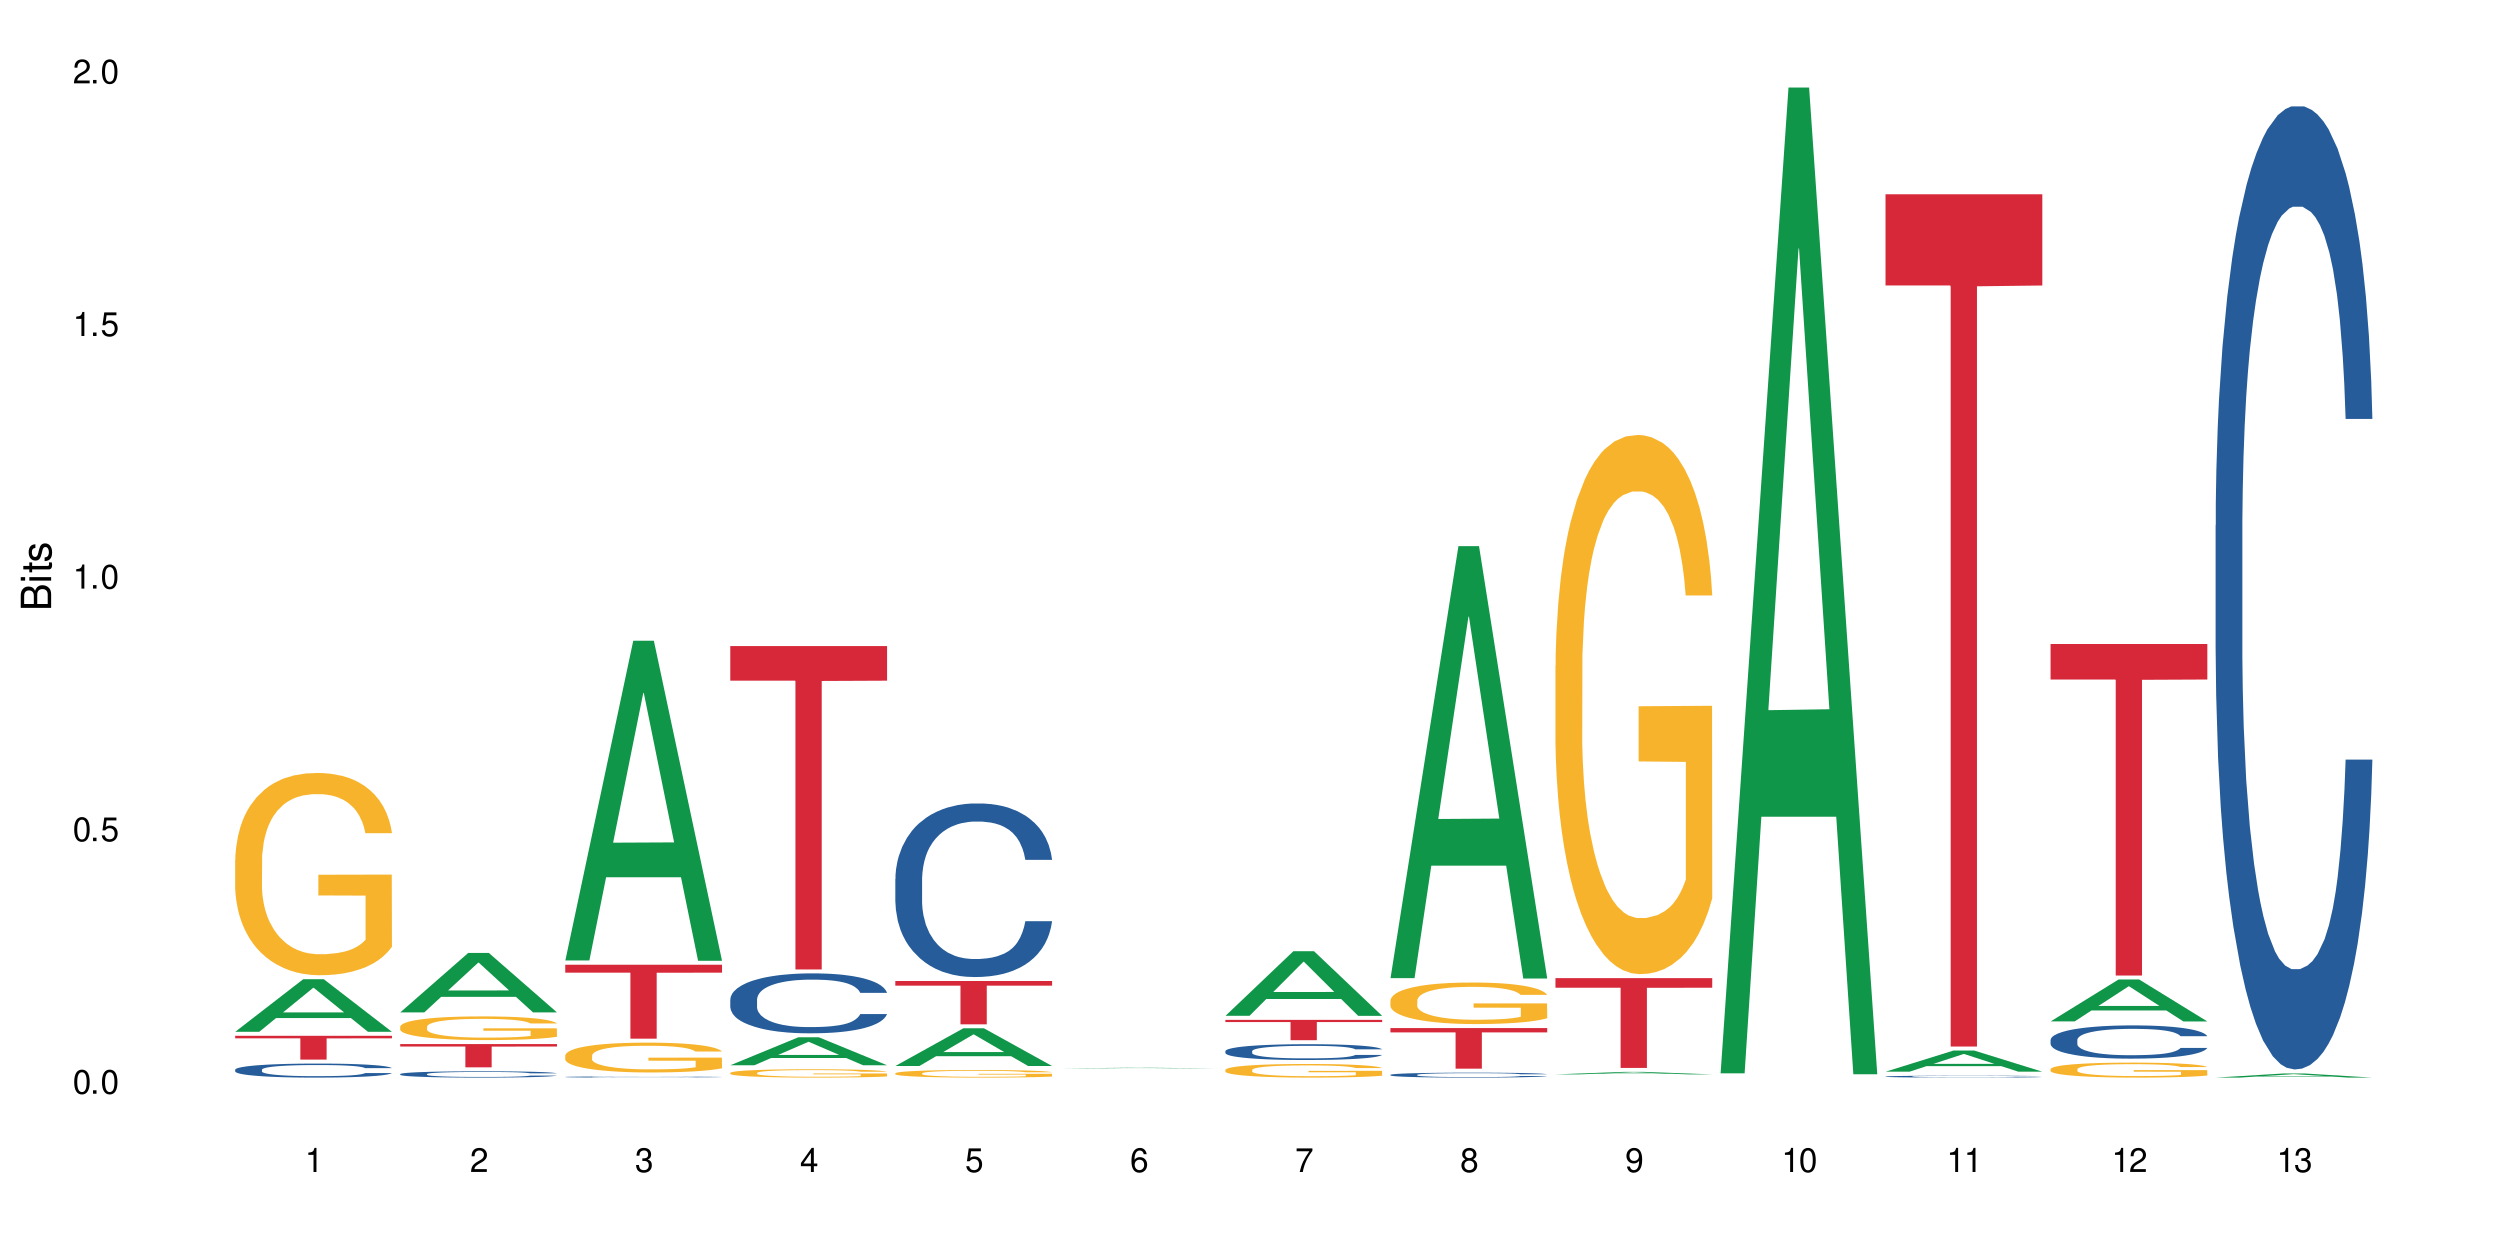 <?xml version="1.0" encoding="UTF-8"?>
<svg xmlns="http://www.w3.org/2000/svg" xmlns:xlink="http://www.w3.org/1999/xlink" width="720" height="360" viewBox="0 0 720 360">
<defs>
<g>
<g id="glyph-0-0">
</g>
<g id="glyph-0-1">
<path d="M 2.641 -6.938 C 2 -6.938 1.422 -6.656 1.078 -6.172 C 0.641 -5.562 0.406 -4.641 0.406 -3.359 C 0.406 -1.016 1.188 0.219 2.641 0.219 C 4.078 0.219 4.859 -1.016 4.859 -3.297 C 4.859 -4.641 4.656 -5.547 4.203 -6.172 C 3.844 -6.656 3.281 -6.938 2.641 -6.938 Z M 2.641 -6.188 C 3.547 -6.188 4 -5.25 4 -3.375 C 4 -1.406 3.562 -0.484 2.625 -0.484 C 1.734 -0.484 1.281 -1.438 1.281 -3.344 C 1.281 -5.25 1.734 -6.188 2.641 -6.188 Z M 2.641 -6.188 "/>
</g>
<g id="glyph-0-2">
<path d="M 1.828 -1 L 0.828 -1 L 0.828 0 L 1.828 0 Z M 1.828 -1 "/>
</g>
<g id="glyph-0-3">
<path d="M 4.562 -6.797 L 1.062 -6.797 L 0.547 -3.094 L 1.328 -3.094 C 1.719 -3.562 2.047 -3.734 2.578 -3.734 C 3.484 -3.734 4.062 -3.109 4.062 -2.094 C 4.062 -1.125 3.484 -0.531 2.578 -0.531 C 1.828 -0.531 1.375 -0.906 1.188 -1.672 L 0.328 -1.672 C 0.453 -1.109 0.547 -0.844 0.75 -0.594 C 1.125 -0.078 1.828 0.219 2.594 0.219 C 3.969 0.219 4.922 -0.781 4.922 -2.219 C 4.922 -3.562 4.031 -4.484 2.719 -4.484 C 2.25 -4.484 1.859 -4.359 1.469 -4.062 L 1.734 -5.969 L 4.562 -5.969 Z M 4.562 -6.797 "/>
</g>
<g id="glyph-0-4">
<path d="M 2.484 -4.938 L 2.484 0 L 3.328 0 L 3.328 -6.938 L 2.766 -6.938 C 2.469 -5.875 2.281 -5.734 0.984 -5.562 L 0.984 -4.938 Z M 2.484 -4.938 "/>
</g>
<g id="glyph-0-5">
<path d="M 4.859 -0.828 L 1.281 -0.828 C 1.359 -1.406 1.672 -1.781 2.5 -2.281 L 3.469 -2.828 C 4.406 -3.344 4.906 -4.062 4.906 -4.906 C 4.906 -5.484 4.672 -6.031 4.266 -6.406 C 3.859 -6.766 3.375 -6.938 2.719 -6.938 C 1.859 -6.938 1.219 -6.625 0.844 -6.031 C 0.609 -5.672 0.5 -5.234 0.484 -4.531 L 1.328 -4.531 C 1.359 -5.016 1.406 -5.281 1.531 -5.516 C 1.75 -5.938 2.188 -6.203 2.703 -6.203 C 3.469 -6.203 4.031 -5.641 4.031 -4.891 C 4.031 -4.344 3.719 -3.859 3.125 -3.516 L 2.234 -3 C 0.812 -2.172 0.406 -1.531 0.328 -0.016 L 4.859 -0.016 Z M 4.859 -0.828 "/>
</g>
<g id="glyph-0-6">
<path d="M 2.125 -3.188 L 2.578 -3.188 C 3.5 -3.188 3.984 -2.766 3.984 -1.922 C 3.984 -1.062 3.469 -0.531 2.594 -0.531 C 1.656 -0.531 1.203 -1 1.156 -2.016 L 0.312 -2.016 C 0.344 -1.453 0.438 -1.094 0.609 -0.781 C 0.953 -0.109 1.625 0.219 2.547 0.219 C 3.953 0.219 4.859 -0.625 4.859 -1.938 C 4.859 -2.828 4.516 -3.297 3.703 -3.594 C 4.344 -3.844 4.656 -4.328 4.656 -5.031 C 4.656 -6.219 3.875 -6.938 2.578 -6.938 C 1.203 -6.938 0.484 -6.172 0.453 -4.703 L 1.297 -4.703 C 1.312 -5.125 1.344 -5.359 1.453 -5.578 C 1.641 -5.969 2.062 -6.203 2.594 -6.203 C 3.344 -6.203 3.797 -5.75 3.797 -5 C 3.797 -4.516 3.609 -4.219 3.25 -4.047 C 3.016 -3.953 2.703 -3.922 2.125 -3.906 Z M 2.125 -3.188 "/>
</g>
<g id="glyph-0-7">
<path d="M 3.141 -1.672 L 3.141 0 L 3.984 0 L 3.984 -1.672 L 4.984 -1.672 L 4.984 -2.438 L 3.984 -2.438 L 3.984 -6.938 L 3.359 -6.938 L 0.266 -2.578 L 0.266 -1.672 Z M 3.141 -2.438 L 1 -2.438 L 3.141 -5.5 Z M 3.141 -2.438 "/>
</g>
<g id="glyph-0-8">
<path d="M 4.781 -5.125 C 4.609 -6.266 3.891 -6.938 2.844 -6.938 C 2.094 -6.938 1.422 -6.578 1.031 -5.953 C 0.594 -5.266 0.406 -4.422 0.406 -3.172 C 0.406 -2 0.578 -1.25 0.984 -0.641 C 1.359 -0.078 1.953 0.219 2.703 0.219 C 3.984 0.219 4.922 -0.75 4.922 -2.094 C 4.922 -3.375 4.062 -4.281 2.844 -4.281 C 2.172 -4.281 1.641 -4.031 1.281 -3.516 C 1.281 -5.234 1.828 -6.188 2.797 -6.188 C 3.391 -6.188 3.797 -5.797 3.938 -5.125 Z M 2.734 -3.531 C 3.547 -3.531 4.062 -2.953 4.062 -2.031 C 4.062 -1.156 3.484 -0.531 2.703 -0.531 C 1.922 -0.531 1.328 -1.188 1.328 -2.078 C 1.328 -2.938 1.906 -3.531 2.734 -3.531 Z M 2.734 -3.531 "/>
</g>
<g id="glyph-0-9">
<path d="M 4.984 -6.797 L 0.438 -6.797 L 0.438 -5.969 L 4.109 -5.969 C 2.5 -3.656 1.828 -2.234 1.328 0 L 2.219 0 C 2.594 -2.172 3.453 -4.047 4.984 -6.094 Z M 4.984 -6.797 "/>
</g>
<g id="glyph-0-10">
<path d="M 3.75 -3.656 C 4.469 -4.094 4.688 -4.438 4.688 -5.078 C 4.688 -6.172 3.844 -6.938 2.641 -6.938 C 1.438 -6.938 0.594 -6.172 0.594 -5.094 C 0.594 -4.438 0.812 -4.094 1.516 -3.656 C 0.734 -3.266 0.359 -2.703 0.359 -1.922 C 0.359 -0.656 1.281 0.219 2.641 0.219 C 3.984 0.219 4.922 -0.656 4.922 -1.922 C 4.922 -2.703 4.531 -3.266 3.75 -3.656 Z M 2.641 -6.188 C 3.359 -6.188 3.812 -5.75 3.812 -5.062 C 3.812 -4.406 3.344 -3.984 2.641 -3.984 C 1.922 -3.984 1.453 -4.406 1.453 -5.078 C 1.453 -5.75 1.922 -6.188 2.641 -6.188 Z M 2.641 -3.266 C 3.484 -3.266 4.062 -2.719 4.062 -1.906 C 4.062 -1.078 3.484 -0.531 2.625 -0.531 C 1.797 -0.531 1.219 -1.094 1.219 -1.906 C 1.219 -2.719 1.781 -3.266 2.641 -3.266 Z M 2.641 -3.266 "/>
</g>
<g id="glyph-0-11">
<path d="M 0.516 -1.578 C 0.672 -0.453 1.406 0.219 2.438 0.219 C 3.188 0.219 3.859 -0.141 4.266 -0.766 C 4.688 -1.453 4.891 -2.297 4.891 -3.547 C 4.891 -4.719 4.703 -5.453 4.312 -6.078 C 3.938 -6.641 3.344 -6.938 2.594 -6.938 C 1.297 -6.938 0.359 -5.969 0.359 -4.625 C 0.359 -3.344 1.234 -2.453 2.453 -2.453 C 3.094 -2.453 3.578 -2.672 4.016 -3.203 C 4 -1.484 3.469 -0.531 2.5 -0.531 C 1.906 -0.531 1.484 -0.906 1.359 -1.578 Z M 2.578 -6.203 C 3.375 -6.203 3.969 -5.531 3.969 -4.641 C 3.969 -3.797 3.391 -3.188 2.547 -3.188 C 1.734 -3.188 1.234 -3.766 1.234 -4.688 C 1.234 -5.562 1.797 -6.203 2.578 -6.203 Z M 2.578 -6.203 "/>
</g>
<g id="glyph-1-0">
</g>
<g id="glyph-1-1">
<path d="M 0 -0.953 L 0 -4.891 C 0 -5.719 -0.234 -6.344 -0.734 -6.797 C -1.188 -7.234 -1.812 -7.469 -2.5 -7.469 C -3.547 -7.469 -4.188 -7 -4.625 -5.875 C -4.984 -6.688 -5.625 -7.094 -6.531 -7.094 C -7.172 -7.094 -7.734 -6.859 -8.141 -6.391 C -8.562 -5.922 -8.75 -5.344 -8.75 -4.5 L -8.75 -0.953 Z M -4.984 -2.062 L -7.766 -2.062 L -7.766 -4.219 C -7.766 -4.844 -7.688 -5.203 -7.453 -5.5 C -7.219 -5.812 -6.859 -5.969 -6.375 -5.969 C -5.891 -5.969 -5.531 -5.812 -5.297 -5.5 C -5.062 -5.203 -4.984 -4.844 -4.984 -4.219 Z M -0.984 -2.062 L -4 -2.062 L -4 -4.781 C -4 -5.766 -3.438 -6.359 -2.484 -6.359 C -1.547 -6.359 -0.984 -5.766 -0.984 -4.781 Z M -0.984 -2.062 "/>
</g>
<g id="glyph-1-2">
<path d="M -6.281 -1.797 L -6.281 -0.797 L 0 -0.797 L 0 -1.797 Z M -8.75 -1.797 L -8.75 -0.797 L -7.484 -0.797 L -7.484 -1.797 Z M -8.75 -1.797 "/>
</g>
<g id="glyph-1-3">
<path d="M -6.281 -3.047 L -6.281 -2.016 L -8.016 -2.016 L -8.016 -1.016 L -6.281 -1.016 L -6.281 -0.172 L -5.469 -0.172 L -5.469 -1.016 L -0.719 -1.016 C -0.078 -1.016 0.281 -1.453 0.281 -2.234 C 0.281 -2.5 0.25 -2.719 0.188 -3.047 L -0.641 -3.047 C -0.609 -2.906 -0.594 -2.766 -0.594 -2.562 C -0.594 -2.141 -0.719 -2.016 -1.156 -2.016 L -5.469 -2.016 L -5.469 -3.047 Z M -6.281 -3.047 "/>
</g>
<g id="glyph-1-4">
<path d="M -4.531 -5.25 C -5.766 -5.25 -6.469 -4.422 -6.469 -2.969 C -6.469 -1.516 -5.719 -0.562 -4.547 -0.562 C -3.562 -0.562 -3.094 -1.062 -2.734 -2.562 L -2.516 -3.484 C -2.344 -4.188 -2.094 -4.469 -1.641 -4.469 C -1.047 -4.469 -0.641 -3.875 -0.641 -3 C -0.641 -2.453 -0.797 -2 -1.062 -1.75 C -1.25 -1.594 -1.422 -1.531 -1.875 -1.469 L -1.875 -0.406 C -0.422 -0.453 0.281 -1.266 0.281 -2.922 C 0.281 -4.5 -0.5 -5.516 -1.719 -5.516 C -2.656 -5.516 -3.172 -4.984 -3.469 -3.734 L -3.703 -2.766 C -3.891 -1.953 -4.156 -1.609 -4.594 -1.609 C -5.188 -1.609 -5.547 -2.125 -5.547 -2.938 C -5.547 -3.75 -5.203 -4.172 -4.531 -4.203 Z M -4.531 -5.25 "/>
</g>
</g>
</defs>
<rect x="-72" y="-36" width="864" height="432" fill="rgb(100%, 100%, 100%)" fill-opacity="1"/>
<path fill-rule="nonzero" fill="rgb(6.275%, 58.824%, 28.235%)" fill-opacity="1" d="M 67.73 297.152 L 67.777 297.137 L 87.316 282.016 L 93.25 282.016 L 112.883 297.168 L 105.984 297.168 L 101.066 293.211 L 79.5 293.211 L 74.676 297.152 L 67.73 297.152 L 81.574 291.574 L 99.086 291.562 L 90.355 284.492 L 90.258 284.477 L 90.164 284.52 L 81.527 291.562 L 81.574 291.574 Z M 67.73 297.152 "/>
<path fill-rule="nonzero" fill="rgb(14.51%, 36.078%, 60%)" fill-opacity="1" d="M 67.73 308.07 L 67.785 308.066 L 67.785 307.977 L 67.953 307.836 L 68.336 307.66 L 68.723 307.539 L 69.715 307.32 L 71.09 307.109 L 72.523 306.945 L 73.566 306.852 L 74.504 306.777 L 76.652 306.641 L 78.027 306.57 L 79.516 306.508 L 81.332 306.445 L 82.652 306.406 L 85.629 306.348 L 87.828 306.324 L 89.535 306.312 L 93.227 306.312 L 95.43 306.324 L 97.027 306.344 L 98.789 306.375 L 100.273 306.406 L 102.863 306.488 L 105.176 306.594 L 106.223 306.652 L 107.875 306.766 L 109.141 306.875 L 110.02 306.973 L 111.012 307.109 L 111.895 307.273 L 112.555 307.465 L 112.883 307.621 L 105.176 307.621 L 104.789 307.473 L 104.348 307.359 L 103.523 307.207 L 102.699 307.102 L 101.543 306.996 L 100.496 306.926 L 99.062 306.855 L 97.797 306.809 L 96.477 306.777 L 95.207 306.754 L 92.785 306.73 L 89.977 306.73 L 88.93 306.738 L 86.785 306.77 L 85.629 306.797 L 83.977 306.848 L 82.82 306.895 L 81.441 306.969 L 80.508 307.031 L 79.352 307.129 L 78.523 307.211 L 77.586 307.336 L 77.035 307.426 L 76.543 307.531 L 76.102 307.652 L 75.77 307.781 L 75.551 307.918 L 75.441 308.051 L 75.441 308.621 L 75.551 308.758 L 75.824 308.91 L 76.543 309.137 L 77.586 309.332 L 78.801 309.488 L 79.957 309.598 L 80.617 309.648 L 81.496 309.707 L 82.875 309.781 L 84.855 309.855 L 86.012 309.887 L 87.773 309.914 L 89.594 309.93 L 92.016 309.93 L 94.164 309.914 L 95.594 309.898 L 97.082 309.867 L 99.117 309.805 L 100.383 309.746 L 101.484 309.676 L 102.312 309.605 L 102.863 309.547 L 103.688 309.434 L 104.348 309.305 L 104.844 309.176 L 105.176 309.051 L 112.883 309.051 L 112.555 309.199 L 112.059 309.344 L 111.562 309.449 L 110.793 309.578 L 109.91 309.695 L 108.645 309.824 L 107.598 309.906 L 106.223 310 L 104.957 310.07 L 103.578 310.133 L 101.543 310.207 L 100.219 310.242 L 98.789 310.277 L 97.082 310.309 L 94.934 310.332 L 92.621 310.348 L 90.473 310.352 L 88.16 310.344 L 86.453 310.328 L 84.195 310.297 L 81.387 310.23 L 79.352 310.16 L 77.754 310.09 L 76.375 310.016 L 74.836 309.914 L 72.852 309.754 L 71.641 309.629 L 70.816 309.523 L 69.879 309.379 L 69.219 309.25 L 68.445 309.043 L 67.895 308.781 L 67.73 308.578 Z M 67.73 308.07 "/>
<path fill-rule="nonzero" fill="rgb(96.863%, 70.196%, 16.863%)" fill-opacity="1" d="M 67.73 247.562 L 67.785 247.512 L 67.785 246.445 L 68.008 244.051 L 68.559 240.754 L 69.273 238.039 L 70.043 235.91 L 70.539 234.793 L 71.367 233.199 L 72.082 232.027 L 73.898 229.633 L 76.211 227.398 L 77.477 226.441 L 78.91 225.535 L 80.945 224.527 L 81.883 224.152 L 84.746 223.301 L 87.996 222.77 L 91.574 222.609 L 93.227 222.664 L 95.484 222.875 L 98.566 223.461 L 100.328 223.992 L 101.707 224.527 L 103.137 225.219 L 104.898 226.281 L 106.551 227.559 L 107.875 228.836 L 109.195 230.43 L 110.297 232.133 L 111.234 233.996 L 112.059 236.23 L 112.555 238.094 L 112.883 239.957 L 105.23 239.957 L 104.789 238.094 L 104.293 236.656 L 103.469 234.902 L 102.641 233.625 L 101.816 232.613 L 100.273 231.23 L 98.953 230.379 L 97.301 229.633 L 95.703 229.156 L 93.887 228.836 L 92.785 228.73 L 89.867 228.73 L 87.223 229.102 L 85.684 229.527 L 84.582 229.953 L 83.039 230.75 L 82.102 231.391 L 81.551 231.816 L 79.902 233.465 L 78.801 234.953 L 78.195 235.965 L 77.422 237.562 L 76.871 238.996 L 76.266 241.125 L 75.938 242.723 L 75.496 246.34 L 75.441 255.918 L 75.605 257.938 L 75.938 260.121 L 76.375 262.035 L 77.035 264.059 L 77.699 265.602 L 78.855 267.676 L 79.844 269.059 L 80.617 269.965 L 82.102 271.398 L 82.707 271.879 L 84.141 272.836 L 85.629 273.582 L 87.445 274.219 L 88.82 274.539 L 91.023 274.805 L 93.832 274.805 L 97.137 274.484 L 99.227 274.059 L 100.66 273.633 L 101.598 273.262 L 102.754 272.676 L 103.578 272.145 L 104.348 271.559 L 105.285 270.656 L 105.285 257.938 L 91.684 257.887 L 91.684 251.926 L 112.828 251.875 L 112.883 272.676 L 111.727 274.113 L 110.297 275.496 L 108.918 276.562 L 107.488 277.465 L 105.449 278.477 L 103.797 279.113 L 101.266 279.859 L 98.953 280.34 L 96.531 280.656 L 94.383 280.816 L 91.852 280.871 L 89.594 280.766 L 87.168 280.445 L 85.242 280.02 L 83.48 279.488 L 81.719 278.797 L 79.516 277.68 L 78.082 276.773 L 76.598 275.656 L 75.109 274.328 L 73.789 272.891 L 72.906 271.773 L 72.027 270.496 L 71.09 268.898 L 70.207 267.09 L 69.547 265.441 L 68.941 263.578 L 68.5 261.824 L 68.062 259.43 L 67.84 257.512 L 67.73 255.863 Z M 67.73 247.562 "/>
<path fill-rule="nonzero" fill="rgb(83.922%, 15.686%, 22.353%)" fill-opacity="1" d="M 67.73 298.312 L 112.883 298.312 L 112.883 299.047 L 94.066 299.051 L 94.066 305.168 L 86.496 305.168 L 86.496 299.059 L 86.387 299.047 L 67.73 299.047 Z M 67.73 298.312 "/>
<path fill-rule="nonzero" fill="rgb(6.275%, 58.824%, 28.235%)" fill-opacity="1" d="M 115.262 291.562 L 115.309 291.547 L 134.848 274.445 L 140.781 274.445 L 160.414 291.578 L 153.516 291.578 L 148.598 287.105 L 127.031 287.105 L 122.207 291.562 L 115.262 291.562 L 129.105 285.258 L 146.617 285.242 L 137.887 277.246 L 137.789 277.23 L 137.691 277.277 L 129.059 285.242 L 129.105 285.258 Z M 115.262 291.562 "/>
<path fill-rule="nonzero" fill="rgb(14.51%, 36.078%, 60%)" fill-opacity="1" d="M 115.262 309.324 L 115.316 309.32 L 115.316 309.281 L 115.48 309.219 L 115.867 309.141 L 116.254 309.086 L 117.242 308.984 L 118.621 308.891 L 120.051 308.816 L 121.098 308.773 L 122.035 308.742 L 124.184 308.68 L 125.559 308.648 L 127.047 308.621 L 128.863 308.594 L 130.184 308.574 L 133.156 308.551 L 135.359 308.539 L 137.066 308.531 L 140.758 308.531 L 142.961 308.539 L 144.555 308.547 L 146.316 308.562 L 147.805 308.574 L 150.395 308.613 L 152.707 308.66 L 153.75 308.684 L 155.402 308.738 L 156.672 308.785 L 157.551 308.828 L 158.543 308.891 L 159.422 308.965 L 160.086 309.051 L 160.414 309.121 L 152.707 309.121 L 152.32 309.055 L 151.879 309.004 L 151.055 308.938 L 150.227 308.887 L 149.07 308.84 L 148.023 308.809 L 146.594 308.777 L 145.328 308.758 L 144.004 308.742 L 142.738 308.73 L 140.316 308.723 L 137.508 308.723 L 136.461 308.727 L 134.312 308.738 L 133.156 308.75 L 131.504 308.773 L 130.348 308.797 L 128.973 308.828 L 128.035 308.855 L 126.879 308.898 L 126.055 308.938 L 125.117 308.992 L 124.566 309.035 L 124.07 309.082 L 123.633 309.137 L 123.301 309.195 L 123.082 309.254 L 122.969 309.316 L 122.969 309.574 L 123.082 309.633 L 123.355 309.703 L 124.07 309.805 L 125.117 309.891 L 126.328 309.961 L 127.484 310.012 L 128.145 310.035 L 129.027 310.062 L 130.402 310.094 L 132.387 310.129 L 133.543 310.141 L 135.305 310.156 L 137.121 310.16 L 139.547 310.16 L 141.691 310.156 L 143.125 310.148 L 144.609 310.133 L 146.648 310.105 L 147.914 310.078 L 149.016 310.047 L 149.844 310.016 L 150.395 309.988 L 151.219 309.938 L 151.879 309.879 L 152.375 309.824 L 152.707 309.766 L 160.414 309.766 L 160.086 309.832 L 159.59 309.898 L 159.094 309.945 L 158.324 310.004 L 157.441 310.055 L 156.176 310.113 L 155.129 310.152 L 153.75 310.191 L 152.484 310.227 L 151.109 310.254 L 149.07 310.285 L 147.75 310.305 L 146.316 310.316 L 144.609 310.332 L 142.465 310.344 L 140.152 310.348 L 138.004 310.352 L 135.691 310.348 L 133.984 310.34 L 131.727 310.328 L 128.918 310.297 L 126.879 310.266 L 125.281 310.234 L 123.906 310.199 L 122.363 310.156 L 120.383 310.082 L 119.172 310.023 L 118.344 309.98 L 117.41 309.914 L 116.746 309.855 L 115.977 309.762 L 115.426 309.645 L 115.262 309.555 Z M 115.262 309.324 "/>
<path fill-rule="nonzero" fill="rgb(96.863%, 70.196%, 16.863%)" fill-opacity="1" d="M 115.262 295.645 L 115.316 295.641 L 115.316 295.516 L 115.535 295.234 L 116.086 294.848 L 116.805 294.531 L 117.574 294.281 L 118.07 294.152 L 118.895 293.965 L 119.609 293.828 L 121.43 293.547 L 123.742 293.285 L 125.008 293.172 L 126.438 293.066 L 128.477 292.949 L 129.414 292.906 L 132.277 292.805 L 135.523 292.742 L 139.105 292.727 L 140.758 292.73 L 143.016 292.754 L 146.098 292.824 L 147.859 292.887 L 149.238 292.949 L 150.668 293.031 L 152.43 293.156 L 154.082 293.305 L 155.402 293.453 L 156.727 293.641 L 157.828 293.84 L 158.762 294.059 L 159.59 294.32 L 160.086 294.539 L 160.414 294.754 L 152.762 294.754 L 152.32 294.539 L 151.824 294.367 L 151 294.164 L 150.172 294.016 L 149.348 293.895 L 147.805 293.734 L 146.484 293.633 L 144.832 293.547 L 143.234 293.492 L 141.418 293.453 L 140.316 293.441 L 137.398 293.441 L 134.754 293.484 L 133.211 293.535 L 132.109 293.586 L 130.57 293.676 L 129.633 293.754 L 129.082 293.801 L 127.43 293.996 L 126.328 294.168 L 125.723 294.289 L 124.953 294.477 L 124.402 294.645 L 123.797 294.891 L 123.465 295.078 L 123.023 295.504 L 122.969 296.625 L 123.137 296.859 L 123.465 297.117 L 123.906 297.34 L 124.566 297.578 L 125.227 297.758 L 126.383 298 L 127.375 298.164 L 128.145 298.27 L 129.633 298.438 L 130.238 298.492 L 131.672 298.605 L 133.156 298.691 L 134.973 298.766 L 136.352 298.805 L 138.555 298.836 L 141.363 298.836 L 144.668 298.797 L 146.758 298.746 L 148.191 298.699 L 149.125 298.656 L 150.281 298.586 L 151.109 298.523 L 151.879 298.457 L 152.816 298.348 L 152.816 296.859 L 139.215 296.855 L 139.215 296.156 L 160.359 296.152 L 160.414 298.586 L 159.258 298.754 L 157.828 298.918 L 156.449 299.039 L 155.02 299.148 L 152.98 299.266 L 151.328 299.34 L 148.797 299.426 L 146.484 299.484 L 144.059 299.52 L 141.914 299.539 L 139.379 299.547 L 137.121 299.531 L 134.699 299.496 L 132.773 299.445 L 131.012 299.383 L 129.246 299.301 L 127.047 299.172 L 125.613 299.066 L 124.125 298.934 L 122.641 298.777 L 121.316 298.609 L 120.438 298.48 L 119.555 298.332 L 118.621 298.145 L 117.738 297.934 L 117.078 297.738 L 116.473 297.52 L 116.031 297.316 L 115.59 297.035 L 115.371 296.812 L 115.262 296.617 Z M 115.262 295.645 "/>
<path fill-rule="nonzero" fill="rgb(83.922%, 15.686%, 22.353%)" fill-opacity="1" d="M 115.262 300.691 L 160.414 300.691 L 160.414 301.406 L 141.598 301.414 L 141.598 307.387 L 134.023 307.387 L 134.023 301.418 L 133.914 301.406 L 115.262 301.406 Z M 115.262 300.691 "/>
<path fill-rule="nonzero" fill="rgb(6.275%, 58.824%, 28.235%)" fill-opacity="1" d="M 162.793 276.617 L 162.84 276.531 L 182.379 184.531 L 188.312 184.531 L 207.945 276.703 L 201.047 276.703 L 196.125 252.645 L 174.562 252.645 L 169.738 276.617 L 162.793 276.617 L 176.637 242.691 L 194.148 242.605 L 185.418 199.59 L 185.32 199.504 L 185.223 199.762 L 176.59 242.605 L 176.637 242.691 Z M 162.793 276.617 "/>
<path fill-rule="nonzero" fill="rgb(14.51%, 36.078%, 60%)" fill-opacity="1" d="M 162.793 310.16 L 162.848 310.16 L 162.848 310.152 L 163.012 310.141 L 163.398 310.129 L 163.781 310.117 L 164.773 310.098 L 166.148 310.082 L 167.582 310.066 L 168.629 310.059 L 169.562 310.055 L 171.711 310.043 L 173.09 310.035 L 174.574 310.031 L 176.391 310.027 L 177.715 310.023 L 180.688 310.02 L 182.891 310.016 L 190.488 310.016 L 192.086 310.02 L 193.848 310.02 L 195.336 310.023 L 197.922 310.031 L 200.234 310.039 L 201.281 310.043 L 202.934 310.055 L 204.199 310.062 L 205.082 310.07 L 206.074 310.082 L 206.953 310.094 L 207.613 310.109 L 207.945 310.125 L 200.234 310.125 L 199.852 310.113 L 199.41 310.102 L 198.582 310.09 L 197.758 310.082 L 196.602 310.07 L 195.555 310.066 L 194.125 310.059 L 192.855 310.055 L 191.535 310.055 L 190.27 310.051 L 183.992 310.051 L 181.844 310.055 L 180.688 310.055 L 179.035 310.059 L 177.879 310.062 L 176.504 310.07 L 175.566 310.074 L 174.41 310.082 L 173.586 310.09 L 172.648 310.102 L 172.098 310.109 L 171.602 310.117 L 171.16 310.125 L 170.832 310.137 L 170.609 310.148 L 170.5 310.16 L 170.5 310.207 L 170.609 310.219 L 170.887 310.23 L 171.602 310.25 L 172.648 310.266 L 173.859 310.277 L 175.016 310.289 L 175.676 310.293 L 176.559 310.297 L 177.934 310.305 L 179.918 310.309 L 181.074 310.312 L 182.836 310.316 L 189.223 310.316 L 190.656 310.312 L 192.141 310.312 L 194.18 310.305 L 195.445 310.301 L 196.547 310.297 L 197.371 310.289 L 197.922 310.285 L 198.75 310.273 L 199.41 310.266 L 199.906 310.254 L 200.234 310.242 L 207.945 310.242 L 207.613 310.254 L 207.117 310.266 L 206.625 310.277 L 205.852 310.285 L 204.973 310.297 L 203.703 310.309 L 202.66 310.312 L 201.281 310.32 L 200.016 310.328 L 198.641 310.332 L 196.602 310.34 L 195.281 310.344 L 193.848 310.344 L 192.141 310.348 L 189.992 310.352 L 183.219 310.352 L 181.512 310.348 L 179.254 310.348 L 176.449 310.34 L 174.41 310.336 L 172.812 310.328 L 171.438 310.324 L 169.895 310.316 L 167.914 310.301 L 166.699 310.289 L 165.875 310.281 L 164.938 310.27 L 164.277 310.258 L 163.508 310.242 L 162.957 310.219 L 162.793 310.203 Z M 162.793 310.16 "/>
<path fill-rule="nonzero" fill="rgb(96.863%, 70.196%, 16.863%)" fill-opacity="1" d="M 162.793 303.961 L 162.848 303.953 L 162.848 303.797 L 163.066 303.441 L 163.617 302.957 L 164.332 302.555 L 165.105 302.242 L 165.602 302.078 L 166.426 301.844 L 167.141 301.668 L 168.957 301.316 L 171.27 300.988 L 172.539 300.844 L 173.969 300.711 L 176.008 300.562 L 176.941 300.508 L 179.805 300.383 L 183.055 300.305 L 186.633 300.281 L 188.285 300.289 L 190.543 300.32 L 193.629 300.406 L 195.391 300.484 L 196.766 300.562 L 198.199 300.664 L 199.961 300.82 L 201.613 301.012 L 202.934 301.199 L 204.254 301.434 L 205.355 301.684 L 206.293 301.961 L 207.117 302.289 L 207.613 302.562 L 207.945 302.84 L 200.289 302.84 L 199.852 302.562 L 199.355 302.352 L 198.527 302.094 L 197.703 301.906 L 196.875 301.754 L 195.336 301.551 L 194.012 301.426 L 192.363 301.316 L 190.766 301.246 L 188.949 301.199 L 187.848 301.184 L 184.926 301.184 L 182.285 301.238 L 180.742 301.301 L 179.641 301.363 L 178.098 301.48 L 177.164 301.574 L 176.613 301.637 L 174.961 301.883 L 173.859 302.102 L 173.254 302.25 L 172.484 302.484 L 171.934 302.695 L 171.328 303.012 L 170.996 303.246 L 170.555 303.777 L 170.5 305.191 L 170.664 305.488 L 170.996 305.812 L 171.438 306.094 L 172.098 306.391 L 172.758 306.617 L 173.914 306.926 L 174.906 307.129 L 175.676 307.262 L 177.164 307.473 L 177.77 307.543 L 179.199 307.684 L 180.688 307.797 L 182.504 307.891 L 183.883 307.938 L 186.082 307.977 L 188.891 307.977 L 192.195 307.93 L 194.289 307.867 L 195.719 307.805 L 196.656 307.75 L 197.812 307.66 L 198.641 307.582 L 199.41 307.496 L 200.348 307.363 L 200.348 305.488 L 186.746 305.48 L 186.746 304.602 L 207.891 304.594 L 207.945 307.66 L 206.789 307.875 L 205.355 308.078 L 203.98 308.234 L 202.547 308.367 L 200.512 308.516 L 198.859 308.609 L 196.324 308.723 L 194.012 308.793 L 191.59 308.84 L 189.441 308.863 L 186.91 308.871 L 184.652 308.855 L 182.23 308.809 L 180.301 308.746 L 178.539 308.664 L 176.777 308.562 L 174.574 308.398 L 173.145 308.266 L 171.656 308.102 L 170.172 307.906 L 168.848 307.691 L 167.969 307.527 L 167.086 307.34 L 166.148 307.105 L 165.27 306.84 L 164.609 306.594 L 164.004 306.32 L 163.562 306.062 L 163.121 305.707 L 162.902 305.426 L 162.793 305.184 Z M 162.793 303.961 "/>
<path fill-rule="nonzero" fill="rgb(83.922%, 15.686%, 22.353%)" fill-opacity="1" d="M 162.793 277.852 L 207.945 277.852 L 207.945 280.129 L 189.125 280.148 L 189.125 299.137 L 181.555 299.137 L 181.555 280.168 L 181.445 280.129 L 162.793 280.129 Z M 162.793 277.852 "/>
<path fill-rule="nonzero" fill="rgb(6.275%, 58.824%, 28.235%)" fill-opacity="1" d="M 210.32 306.789 L 210.371 306.781 L 229.906 298.742 L 235.84 298.742 L 255.477 306.797 L 248.578 306.797 L 243.656 304.695 L 222.094 304.695 L 217.27 306.789 L 210.32 306.789 L 224.168 303.824 L 241.68 303.816 L 232.945 300.059 L 232.852 300.051 L 232.754 300.074 L 224.117 303.816 L 224.168 303.824 Z M 210.32 306.789 "/>
<path fill-rule="nonzero" fill="rgb(14.51%, 36.078%, 60%)" fill-opacity="1" d="M 210.32 287.852 L 210.375 287.836 L 210.375 287.461 L 210.543 286.859 L 210.926 286.102 L 211.312 285.582 L 212.305 284.652 L 213.68 283.754 L 215.113 283.059 L 216.16 282.648 L 217.094 282.336 L 219.242 281.75 L 220.617 281.449 L 222.105 281.184 L 223.922 280.914 L 225.246 280.758 L 228.219 280.504 L 230.422 280.395 L 232.129 280.348 L 235.816 280.348 L 238.02 280.41 L 239.617 280.488 L 241.379 280.617 L 242.863 280.758 L 245.453 281.105 L 247.766 281.547 L 248.812 281.797 L 250.465 282.285 L 251.73 282.762 L 252.613 283.172 L 253.602 283.754 L 254.484 284.465 L 255.145 285.266 L 255.477 285.945 L 247.766 285.945 L 247.379 285.316 L 246.941 284.824 L 246.113 284.18 L 245.289 283.723 L 244.133 283.266 L 243.086 282.965 L 241.652 282.664 L 240.387 282.477 L 239.066 282.336 L 237.801 282.238 L 235.375 282.145 L 232.566 282.145 L 231.523 282.176 L 229.375 282.301 L 228.219 282.414 L 226.566 282.633 L 225.41 282.84 L 224.031 283.152 L 223.098 283.422 L 221.941 283.832 L 221.113 284.195 L 220.18 284.715 L 219.629 285.109 L 219.133 285.551 L 218.691 286.07 L 218.359 286.625 L 218.141 287.207 L 218.031 287.773 L 218.031 290.219 L 218.141 290.785 L 218.418 291.449 L 219.133 292.41 L 220.18 293.246 L 221.391 293.91 L 222.547 294.383 L 223.207 294.602 L 224.086 294.855 L 225.465 295.172 L 227.445 295.484 L 228.602 295.613 L 230.367 295.738 L 232.184 295.801 L 234.605 295.801 L 236.754 295.738 L 238.184 295.66 L 239.672 295.531 L 241.707 295.266 L 242.977 295.012 L 244.078 294.715 L 244.902 294.414 L 245.453 294.16 L 246.277 293.672 L 246.941 293.137 L 247.438 292.586 L 247.766 292.047 L 255.477 292.047 L 255.145 292.68 L 254.648 293.293 L 254.152 293.75 L 253.383 294.305 L 252.5 294.793 L 251.234 295.344 L 250.188 295.707 L 248.812 296.102 L 247.547 296.402 L 246.168 296.668 L 244.133 296.984 L 242.809 297.141 L 241.379 297.285 L 239.672 297.41 L 237.523 297.52 L 235.211 297.582 L 233.062 297.598 L 230.75 297.566 L 229.043 297.504 L 226.785 297.363 L 223.977 297.078 L 221.941 296.777 L 220.344 296.48 L 218.965 296.164 L 217.426 295.738 L 215.441 295.043 L 214.23 294.508 L 213.406 294.066 L 212.469 293.453 L 211.809 292.898 L 211.039 292.016 L 210.488 290.898 L 210.32 290.031 Z M 210.32 287.852 "/>
<path fill-rule="nonzero" fill="rgb(96.863%, 70.196%, 16.863%)" fill-opacity="1" d="M 210.32 308.973 L 210.375 308.973 L 210.375 308.93 L 210.598 308.828 L 211.148 308.691 L 211.863 308.582 L 212.633 308.492 L 213.129 308.445 L 213.957 308.379 L 214.672 308.332 L 216.488 308.234 L 218.801 308.141 L 220.066 308.102 L 221.5 308.062 L 223.539 308.023 L 224.473 308.008 L 227.336 307.973 L 230.586 307.949 L 234.164 307.941 L 235.816 307.945 L 238.074 307.953 L 241.156 307.977 L 242.922 308 L 244.297 308.023 L 245.73 308.051 L 247.492 308.094 L 249.145 308.148 L 250.465 308.199 L 251.785 308.266 L 252.887 308.336 L 253.824 308.414 L 254.648 308.504 L 255.145 308.582 L 255.477 308.66 L 247.82 308.66 L 247.379 308.582 L 246.887 308.523 L 246.059 308.449 L 245.234 308.398 L 244.406 308.355 L 242.863 308.297 L 241.543 308.262 L 239.891 308.234 L 238.293 308.215 L 236.477 308.199 L 235.375 308.195 L 232.457 308.195 L 229.816 308.211 L 228.273 308.227 L 227.172 308.246 L 225.629 308.277 L 224.695 308.305 L 224.145 308.324 L 222.492 308.391 L 221.391 308.453 L 220.785 308.496 L 220.012 308.562 L 219.461 308.621 L 218.855 308.707 L 218.527 308.773 L 218.086 308.922 L 218.031 309.32 L 218.195 309.402 L 218.527 309.492 L 218.965 309.574 L 219.629 309.656 L 220.289 309.719 L 221.445 309.805 L 222.438 309.863 L 223.207 309.898 L 224.695 309.961 L 225.301 309.98 L 226.73 310.02 L 228.219 310.051 L 230.035 310.078 L 231.41 310.09 L 233.613 310.102 L 236.422 310.102 L 239.727 310.086 L 241.82 310.07 L 243.25 310.051 L 244.188 310.035 L 245.344 310.012 L 246.168 309.992 L 246.941 309.965 L 247.875 309.93 L 247.875 309.402 L 234.273 309.402 L 234.273 309.156 L 255.422 309.152 L 255.477 310.012 L 254.32 310.07 L 252.887 310.129 L 251.512 310.172 L 250.078 310.211 L 248.043 310.254 L 246.391 310.277 L 243.855 310.309 L 241.543 310.328 L 239.121 310.344 L 236.973 310.348 L 234.441 310.352 L 232.184 310.348 L 229.758 310.332 L 227.832 310.316 L 226.07 310.293 L 224.309 310.266 L 222.105 310.219 L 220.672 310.184 L 219.188 310.137 L 217.699 310.082 L 216.379 310.02 L 215.496 309.977 L 214.617 309.922 L 213.68 309.855 L 212.801 309.781 L 212.137 309.715 L 211.531 309.637 L 211.094 309.562 L 210.652 309.465 L 210.43 309.387 L 210.32 309.316 Z M 210.32 308.973 "/>
<path fill-rule="nonzero" fill="rgb(83.922%, 15.686%, 22.353%)" fill-opacity="1" d="M 210.32 186.062 L 255.477 186.062 L 255.477 196.035 L 236.656 196.121 L 236.656 279.203 L 229.086 279.203 L 229.086 196.207 L 228.977 196.035 L 210.32 196.035 Z M 210.32 186.062 "/>
<path fill-rule="nonzero" fill="rgb(6.275%, 58.824%, 28.235%)" fill-opacity="1" d="M 257.852 307.004 L 257.898 306.992 L 277.438 296.148 L 283.371 296.148 L 303.004 307.016 L 296.105 307.016 L 291.188 304.18 L 269.621 304.18 L 264.797 307.004 L 257.852 307.004 L 271.695 303.004 L 289.207 302.996 L 280.477 297.922 L 280.379 297.914 L 280.285 297.945 L 271.648 302.996 L 271.695 303.004 Z M 257.852 307.004 "/>
<path fill-rule="nonzero" fill="rgb(14.51%, 36.078%, 60%)" fill-opacity="1" d="M 257.852 253.16 L 257.906 253.113 L 257.906 252.02 L 258.07 250.281 L 258.457 248.09 L 258.844 246.582 L 259.832 243.887 L 261.211 241.285 L 262.641 239.273 L 263.688 238.086 L 264.625 237.172 L 266.773 235.48 L 268.148 234.613 L 269.637 233.836 L 271.453 233.062 L 272.773 232.605 L 275.746 231.875 L 277.949 231.555 L 279.656 231.418 L 283.348 231.418 L 285.551 231.598 L 287.145 231.828 L 288.91 232.191 L 290.395 232.605 L 292.984 233.609 L 295.297 234.887 L 296.344 235.617 L 297.996 237.035 L 299.262 238.406 L 300.141 239.594 L 301.133 241.285 L 302.016 243.34 L 302.676 245.668 L 303.004 247.633 L 295.297 247.633 L 294.91 245.805 L 294.469 244.391 L 293.645 242.516 L 292.816 241.191 L 291.66 239.867 L 290.617 239 L 289.184 238.133 L 287.918 237.582 L 286.598 237.172 L 285.328 236.898 L 282.906 236.625 L 280.098 236.625 L 279.051 236.715 L 276.902 237.082 L 275.746 237.402 L 274.098 238.039 L 272.941 238.633 L 271.562 239.547 L 270.625 240.324 L 269.469 241.512 L 268.645 242.562 L 267.707 244.07 L 267.156 245.211 L 266.66 246.492 L 266.223 247.996 L 265.891 249.598 L 265.672 251.285 L 265.562 252.93 L 265.562 260.012 L 265.672 261.656 L 265.945 263.574 L 266.66 266.359 L 267.707 268.781 L 268.918 270.699 L 270.074 272.07 L 270.738 272.711 L 271.617 273.441 L 272.996 274.355 L 274.977 275.27 L 276.133 275.633 L 277.895 276 L 279.711 276.184 L 282.137 276.184 L 284.281 276 L 285.715 275.77 L 287.203 275.406 L 289.238 274.629 L 290.504 273.898 L 291.605 273.031 L 292.434 272.16 L 292.984 271.43 L 293.809 270.016 L 294.469 268.461 L 294.965 266.863 L 295.297 265.309 L 303.004 265.309 L 302.676 267.137 L 302.18 268.918 L 301.684 270.242 L 300.914 271.844 L 300.031 273.258 L 298.766 274.855 L 297.719 275.906 L 296.344 277.051 L 295.074 277.918 L 293.699 278.695 L 291.66 279.609 L 290.34 280.062 L 288.91 280.477 L 287.203 280.84 L 285.055 281.16 L 282.742 281.344 L 280.594 281.391 L 278.281 281.297 L 276.574 281.113 L 274.316 280.703 L 271.508 279.883 L 269.469 279.016 L 267.875 278.145 L 266.496 277.23 L 264.953 276 L 262.973 273.988 L 261.762 272.438 L 260.934 271.156 L 260 269.375 L 259.34 267.777 L 258.566 265.219 L 258.016 261.977 L 257.852 259.465 Z M 257.852 253.16 "/>
<path fill-rule="nonzero" fill="rgb(96.863%, 70.196%, 16.863%)" fill-opacity="1" d="M 257.852 309.098 L 257.906 309.098 L 257.906 309.055 L 258.125 308.965 L 258.676 308.844 L 259.395 308.738 L 260.164 308.66 L 260.66 308.617 L 261.484 308.559 L 262.203 308.516 L 264.02 308.426 L 266.332 308.34 L 267.598 308.305 L 269.031 308.27 L 271.066 308.23 L 272.004 308.219 L 274.867 308.188 L 278.117 308.164 L 281.695 308.16 L 283.348 308.16 L 285.605 308.168 L 288.688 308.191 L 290.449 308.211 L 291.828 308.23 L 293.258 308.258 L 295.02 308.297 L 296.672 308.348 L 297.996 308.395 L 299.316 308.453 L 300.418 308.52 L 301.352 308.59 L 302.18 308.672 L 302.676 308.742 L 303.004 308.812 L 295.352 308.812 L 294.91 308.742 L 294.414 308.688 L 293.59 308.621 L 292.762 308.574 L 291.938 308.535 L 290.395 308.484 L 289.074 308.453 L 287.422 308.426 L 285.824 308.406 L 284.008 308.395 L 282.906 308.391 L 279.988 308.391 L 277.344 308.402 L 275.805 308.418 L 274.703 308.438 L 273.16 308.465 L 272.223 308.488 L 270.02 308.566 L 268.918 308.625 L 268.312 308.66 L 267.543 308.723 L 266.992 308.777 L 266.387 308.855 L 266.055 308.918 L 265.617 309.051 L 265.562 309.414 L 265.727 309.488 L 266.055 309.57 L 266.496 309.645 L 267.156 309.719 L 267.82 309.777 L 268.977 309.855 L 269.965 309.906 L 270.738 309.941 L 272.223 309.996 L 272.828 310.012 L 274.262 310.051 L 275.746 310.078 L 277.566 310.102 L 278.941 310.113 L 281.145 310.121 L 283.953 310.121 L 287.258 310.109 L 289.348 310.094 L 290.781 310.078 L 291.719 310.066 L 292.875 310.043 L 293.699 310.023 L 294.469 310 L 295.406 309.969 L 295.406 309.488 L 281.805 309.488 L 281.805 309.262 L 302.949 309.262 L 303.004 310.043 L 301.848 310.098 L 300.418 310.148 L 299.039 310.188 L 297.609 310.223 L 295.57 310.262 L 293.918 310.285 L 291.387 310.312 L 289.074 310.332 L 286.652 310.344 L 284.504 310.348 L 281.969 310.352 L 279.711 310.348 L 277.289 310.336 L 275.363 310.32 L 273.602 310.301 L 271.84 310.273 L 269.637 310.23 L 268.203 310.195 L 266.719 310.156 L 265.23 310.105 L 263.91 310.051 L 263.027 310.008 L 262.148 309.961 L 261.211 309.902 L 260.328 309.832 L 259.668 309.77 L 259.062 309.699 L 258.621 309.633 L 258.184 309.543 L 257.961 309.473 L 257.852 309.41 Z M 257.852 309.098 "/>
<path fill-rule="nonzero" fill="rgb(83.922%, 15.686%, 22.353%)" fill-opacity="1" d="M 257.852 282.535 L 303.004 282.535 L 303.004 283.867 L 284.188 283.879 L 284.188 295.004 L 276.617 295.004 L 276.617 283.891 L 276.504 283.867 L 257.852 283.867 Z M 257.852 282.535 "/>
<path fill-rule="nonzero" fill="rgb(6.275%, 58.824%, 28.235%)" fill-opacity="1" d="M 305.383 307.703 L 305.43 307.703 L 324.969 307.512 L 330.902 307.512 L 350.535 307.703 L 343.637 307.703 L 338.715 307.652 L 317.152 307.652 L 312.328 307.703 L 305.383 307.703 L 319.227 307.633 L 336.738 307.633 L 328.008 307.543 L 327.812 307.543 L 319.18 307.633 L 319.227 307.633 Z M 305.383 307.703 "/>
<path fill-rule="nonzero" fill="rgb(6.275%, 58.824%, 28.235%)" fill-opacity="1" d="M 352.91 292.559 L 352.961 292.543 L 372.496 273.945 L 378.43 273.945 L 398.066 292.578 L 391.168 292.578 L 386.246 287.715 L 364.684 287.715 L 359.859 292.559 L 352.91 292.559 L 366.758 285.703 L 384.27 285.684 L 375.535 276.988 L 375.441 276.973 L 375.344 277.023 L 366.707 285.684 L 366.758 285.703 Z M 352.91 292.559 "/>
<path fill-rule="nonzero" fill="rgb(14.51%, 36.078%, 60%)" fill-opacity="1" d="M 352.91 302.711 L 352.969 302.707 L 352.969 302.609 L 353.133 302.449 L 353.52 302.25 L 353.902 302.113 L 354.895 301.867 L 356.27 301.629 L 357.703 301.445 L 358.75 301.34 L 359.684 301.254 L 361.832 301.102 L 363.211 301.023 L 364.695 300.953 L 366.512 300.883 L 367.836 300.84 L 370.809 300.773 L 373.012 300.746 L 374.719 300.73 L 378.406 300.73 L 380.609 300.75 L 382.207 300.77 L 383.969 300.801 L 385.457 300.84 L 388.043 300.93 L 390.355 301.047 L 391.402 301.113 L 393.055 301.242 L 394.32 301.367 L 395.203 301.477 L 396.195 301.629 L 397.074 301.816 L 397.734 302.031 L 398.066 302.207 L 390.355 302.207 L 389.973 302.043 L 389.531 301.914 L 388.703 301.742 L 387.879 301.621 L 386.723 301.5 L 385.676 301.422 L 384.246 301.344 L 382.977 301.293 L 381.656 301.254 L 380.391 301.23 L 377.965 301.207 L 375.16 301.207 L 374.113 301.215 L 371.965 301.246 L 370.809 301.277 L 369.156 301.336 L 368 301.391 L 366.625 301.473 L 365.688 301.543 L 364.531 301.652 L 363.703 301.746 L 362.77 301.883 L 362.219 301.988 L 361.723 302.105 L 361.281 302.242 L 360.953 302.387 L 360.73 302.539 L 360.621 302.691 L 360.621 303.336 L 360.73 303.484 L 361.008 303.66 L 361.723 303.914 L 362.77 304.133 L 363.98 304.309 L 365.137 304.434 L 365.797 304.492 L 366.68 304.559 L 368.055 304.641 L 370.039 304.723 L 371.195 304.758 L 372.957 304.793 L 374.773 304.809 L 377.195 304.809 L 379.344 304.793 L 380.773 304.77 L 382.262 304.738 L 384.301 304.668 L 385.566 304.602 L 386.668 304.52 L 387.492 304.441 L 388.043 304.375 L 388.871 304.246 L 389.531 304.105 L 390.027 303.961 L 390.355 303.816 L 398.066 303.816 L 397.734 303.984 L 397.238 304.145 L 396.742 304.266 L 395.973 304.414 L 395.094 304.543 L 393.824 304.688 L 392.781 304.781 L 391.402 304.887 L 390.137 304.965 L 388.758 305.035 L 386.723 305.121 L 385.402 305.16 L 383.969 305.199 L 382.262 305.23 L 380.113 305.262 L 377.801 305.277 L 375.652 305.281 L 373.34 305.273 L 371.633 305.258 L 369.375 305.219 L 366.566 305.145 L 364.531 305.066 L 362.934 304.988 L 361.559 304.902 L 360.016 304.793 L 358.031 304.609 L 356.82 304.465 L 355.996 304.352 L 355.059 304.188 L 354.398 304.043 L 353.629 303.809 L 353.078 303.516 L 352.91 303.285 Z M 352.91 302.711 "/>
<path fill-rule="nonzero" fill="rgb(96.863%, 70.196%, 16.863%)" fill-opacity="1" d="M 352.91 308.109 L 352.969 308.105 L 352.969 308.031 L 353.188 307.871 L 353.738 307.648 L 354.453 307.465 L 355.227 307.324 L 355.719 307.246 L 356.547 307.141 L 357.262 307.062 L 359.078 306.898 L 361.391 306.75 L 362.66 306.684 L 364.09 306.625 L 366.129 306.555 L 367.062 306.531 L 369.926 306.473 L 373.176 306.438 L 376.754 306.426 L 378.406 306.43 L 380.664 306.445 L 383.75 306.484 L 385.512 306.52 L 386.887 306.555 L 388.32 306.602 L 390.082 306.676 L 391.734 306.762 L 393.055 306.848 L 394.375 306.953 L 395.477 307.07 L 396.414 307.195 L 397.238 307.344 L 397.734 307.469 L 398.066 307.594 L 390.41 307.594 L 389.973 307.469 L 389.477 307.375 L 388.648 307.254 L 387.824 307.168 L 386.996 307.102 L 385.457 307.008 L 384.133 306.949 L 382.48 306.898 L 380.887 306.867 L 379.066 306.848 L 377.965 306.84 L 375.047 306.84 L 372.406 306.863 L 370.863 306.895 L 369.762 306.922 L 368.219 306.977 L 367.285 307.02 L 366.734 307.047 L 365.082 307.156 L 363.98 307.258 L 363.375 307.328 L 362.602 307.434 L 362.055 307.531 L 361.445 307.676 L 361.117 307.781 L 360.676 308.023 L 360.621 308.672 L 360.785 308.805 L 361.117 308.953 L 361.559 309.082 L 362.219 309.219 L 362.879 309.324 L 364.035 309.461 L 365.027 309.555 L 365.797 309.617 L 367.285 309.715 L 367.891 309.746 L 369.32 309.809 L 370.809 309.859 L 372.625 309.902 L 374.004 309.926 L 376.203 309.941 L 379.012 309.941 L 382.316 309.922 L 384.41 309.891 L 385.84 309.863 L 386.777 309.84 L 387.934 309.801 L 388.758 309.762 L 389.531 309.723 L 390.465 309.664 L 390.465 308.805 L 376.867 308.805 L 376.867 308.402 L 398.012 308.398 L 398.066 309.801 L 396.91 309.895 L 395.477 309.988 L 394.102 310.062 L 392.668 310.121 L 390.633 310.191 L 388.98 310.234 L 386.445 310.281 L 384.133 310.316 L 381.711 310.336 L 379.562 310.348 L 377.031 310.352 L 374.773 310.344 L 372.352 310.324 L 370.422 310.293 L 368.66 310.258 L 366.898 310.211 L 364.695 310.137 L 363.266 310.074 L 361.777 310 L 360.289 309.91 L 358.969 309.812 L 358.09 309.738 L 357.207 309.652 L 356.27 309.543 L 355.391 309.422 L 354.73 309.312 L 354.125 309.188 L 353.684 309.066 L 353.242 308.906 L 353.023 308.777 L 352.91 308.668 Z M 352.91 308.109 "/>
<path fill-rule="nonzero" fill="rgb(83.922%, 15.686%, 22.353%)" fill-opacity="1" d="M 352.91 293.723 L 398.066 293.723 L 398.066 294.352 L 379.246 294.355 L 379.246 299.586 L 371.676 299.586 L 371.676 294.359 L 371.566 294.352 L 352.91 294.352 Z M 352.91 293.723 "/>
<path fill-rule="nonzero" fill="rgb(6.275%, 58.824%, 28.235%)" fill-opacity="1" d="M 400.441 281.707 L 400.492 281.59 L 420.027 157.285 L 425.961 157.285 L 445.598 281.82 L 438.699 281.82 L 433.777 249.312 L 412.215 249.312 L 407.391 281.707 L 400.441 281.707 L 414.289 235.867 L 431.801 235.75 L 423.066 177.633 L 422.973 177.516 L 422.875 177.867 L 414.238 235.75 L 414.289 235.867 Z M 400.441 281.707 "/>
<path fill-rule="nonzero" fill="rgb(14.51%, 36.078%, 60%)" fill-opacity="1" d="M 400.441 309.547 L 400.496 309.543 L 400.496 309.512 L 400.664 309.465 L 401.047 309.402 L 401.434 309.359 L 402.426 309.281 L 403.801 309.207 L 405.234 309.148 L 406.277 309.117 L 407.215 309.09 L 409.363 309.043 L 410.738 309.016 L 412.227 308.996 L 414.043 308.973 L 415.363 308.961 L 418.34 308.938 L 420.539 308.93 L 422.246 308.926 L 425.938 308.926 L 428.141 308.93 L 429.738 308.938 L 431.5 308.949 L 432.984 308.961 L 435.574 308.988 L 437.887 309.023 L 438.934 309.047 L 440.586 309.086 L 441.852 309.125 L 442.73 309.16 L 443.723 309.207 L 444.605 309.266 L 445.266 309.332 L 445.598 309.387 L 437.887 309.387 L 437.5 309.336 L 437.062 309.297 L 436.234 309.242 L 435.41 309.203 L 434.254 309.168 L 433.207 309.141 L 431.773 309.117 L 430.508 309.102 L 429.188 309.09 L 427.918 309.082 L 425.496 309.074 L 422.688 309.074 L 421.641 309.078 L 419.496 309.086 L 418.34 309.098 L 416.688 309.113 L 415.531 309.133 L 414.152 309.156 L 413.219 309.18 L 412.062 309.215 L 411.234 309.242 L 410.301 309.285 L 409.75 309.32 L 409.254 309.355 L 408.812 309.398 L 408.48 309.445 L 408.262 309.492 L 408.152 309.539 L 408.152 309.742 L 408.262 309.789 L 408.535 309.844 L 409.254 309.922 L 410.301 309.992 L 411.512 310.047 L 412.668 310.086 L 413.328 310.105 L 414.207 310.125 L 415.586 310.152 L 417.566 310.176 L 418.723 310.188 L 420.484 310.199 L 422.305 310.203 L 424.727 310.203 L 426.875 310.199 L 428.305 310.191 L 429.793 310.18 L 431.828 310.16 L 433.098 310.137 L 434.195 310.113 L 435.023 310.09 L 435.574 310.066 L 436.398 310.027 L 437.062 309.984 L 437.555 309.938 L 437.887 309.895 L 445.598 309.895 L 445.266 309.945 L 444.77 309.996 L 444.273 310.035 L 443.504 310.078 L 442.621 310.121 L 441.355 310.164 L 440.309 310.195 L 438.934 310.227 L 437.668 310.254 L 436.289 310.273 L 434.254 310.301 L 432.93 310.312 L 431.5 310.324 L 429.793 310.336 L 427.645 310.344 L 425.332 310.352 L 423.184 310.352 L 420.871 310.348 L 419.164 310.344 L 416.906 310.332 L 414.098 310.309 L 412.062 310.285 L 410.465 310.258 L 409.086 310.234 L 407.547 310.199 L 405.562 310.141 L 404.352 310.098 L 403.527 310.059 L 402.59 310.008 L 401.93 309.965 L 401.156 309.891 L 400.605 309.797 L 400.441 309.727 Z M 400.441 309.547 "/>
<path fill-rule="nonzero" fill="rgb(96.863%, 70.196%, 16.863%)" fill-opacity="1" d="M 400.441 288.09 L 400.496 288.078 L 400.496 287.863 L 400.719 287.371 L 401.27 286.691 L 401.984 286.137 L 402.754 285.699 L 403.25 285.469 L 404.078 285.141 L 404.793 284.902 L 406.609 284.41 L 408.922 283.949 L 410.188 283.754 L 411.621 283.566 L 413.656 283.359 L 414.594 283.285 L 417.457 283.109 L 420.707 283 L 424.285 282.969 L 425.938 282.977 L 428.195 283.023 L 431.277 283.141 L 433.039 283.25 L 434.418 283.359 L 435.848 283.504 L 437.609 283.723 L 439.262 283.984 L 440.586 284.246 L 441.906 284.574 L 443.008 284.922 L 443.945 285.305 L 444.77 285.766 L 445.266 286.145 L 445.598 286.527 L 437.941 286.527 L 437.5 286.145 L 437.004 285.852 L 436.18 285.492 L 435.355 285.23 L 434.527 285.02 L 432.984 284.738 L 431.664 284.562 L 430.012 284.41 L 428.414 284.312 L 426.598 284.246 L 425.496 284.223 L 422.578 284.223 L 419.934 284.301 L 418.395 284.387 L 417.293 284.477 L 415.75 284.641 L 414.812 284.77 L 414.262 284.855 L 412.613 285.195 L 411.512 285.5 L 410.906 285.711 L 410.133 286.035 L 409.582 286.332 L 408.977 286.77 L 408.648 287.098 L 408.207 287.84 L 408.152 289.805 L 408.316 290.223 L 408.648 290.668 L 409.086 291.062 L 409.75 291.477 L 410.41 291.793 L 411.566 292.219 L 412.555 292.504 L 413.328 292.691 L 414.812 292.984 L 415.422 293.082 L 416.852 293.281 L 418.34 293.434 L 420.156 293.562 L 421.531 293.629 L 423.734 293.684 L 426.543 293.684 L 429.848 293.617 L 431.941 293.531 L 433.371 293.445 L 434.309 293.367 L 435.465 293.246 L 436.289 293.137 L 437.062 293.02 L 437.996 292.832 L 437.996 290.223 L 424.395 290.211 L 424.395 288.988 L 445.539 288.977 L 445.598 293.246 L 444.438 293.543 L 443.008 293.828 L 441.633 294.047 L 440.199 294.23 L 438.16 294.438 L 436.512 294.57 L 433.977 294.723 L 431.664 294.82 L 429.242 294.887 L 427.094 294.918 L 424.562 294.93 L 422.305 294.906 L 419.879 294.844 L 417.953 294.754 L 416.191 294.645 L 414.43 294.504 L 412.227 294.273 L 410.793 294.09 L 409.309 293.859 L 407.82 293.586 L 406.5 293.293 L 405.617 293.062 L 404.738 292.801 L 403.801 292.473 L 402.922 292.102 L 402.258 291.762 L 401.652 291.379 L 401.215 291.02 L 400.773 290.527 L 400.551 290.133 L 400.441 289.797 Z M 400.441 288.09 "/>
<path fill-rule="nonzero" fill="rgb(83.922%, 15.686%, 22.353%)" fill-opacity="1" d="M 400.441 296.074 L 445.598 296.074 L 445.598 297.328 L 426.777 297.34 L 426.777 307.781 L 419.207 307.781 L 419.207 297.352 L 419.098 297.328 L 400.441 297.328 Z M 400.441 296.074 "/>
<path fill-rule="nonzero" fill="rgb(6.275%, 58.824%, 28.235%)" fill-opacity="1" d="M 447.973 309.418 L 448.02 309.418 L 467.559 308.703 L 473.492 308.703 L 493.125 309.422 L 486.227 309.422 L 481.309 309.234 L 459.742 309.234 L 454.918 309.418 L 447.973 309.418 L 461.816 309.156 L 479.328 309.156 L 470.598 308.82 L 470.406 308.82 L 461.77 309.156 L 461.816 309.156 Z M 447.973 309.418 "/>
<path fill-rule="nonzero" fill="rgb(96.863%, 70.196%, 16.863%)" fill-opacity="1" d="M 447.973 191.773 L 448.027 191.633 L 448.027 188.797 L 448.246 182.414 L 448.797 173.621 L 449.516 166.391 L 450.285 160.715 L 450.781 157.738 L 451.605 153.484 L 452.324 150.363 L 454.141 143.98 L 456.453 138.023 L 457.719 135.473 L 459.152 133.062 L 461.188 130.367 L 462.125 129.375 L 464.988 127.105 L 468.238 125.688 L 471.816 125.262 L 473.469 125.402 L 475.727 125.969 L 478.809 127.531 L 480.57 128.949 L 481.949 130.367 L 483.379 132.211 L 485.141 135.047 L 486.793 138.449 L 488.113 141.855 L 489.438 146.109 L 490.539 150.648 L 491.473 155.609 L 492.301 161.566 L 492.797 166.531 L 493.125 171.496 L 485.473 171.496 L 485.031 166.531 L 484.535 162.703 L 483.711 158.02 L 482.883 154.617 L 482.059 151.922 L 480.516 148.234 L 479.195 145.969 L 477.543 143.98 L 475.945 142.703 L 474.129 141.855 L 473.027 141.57 L 470.109 141.57 L 467.465 142.562 L 465.922 143.699 L 464.824 144.832 L 463.281 146.961 L 462.344 148.66 L 461.793 149.797 L 460.141 154.191 L 459.039 158.164 L 458.434 160.859 L 457.664 165.113 L 457.113 168.941 L 456.508 174.613 L 456.176 178.867 L 455.738 188.512 L 455.68 214.039 L 455.848 219.43 L 456.176 225.242 L 456.617 230.348 L 457.277 235.738 L 457.938 239.852 L 459.094 245.383 L 460.086 249.07 L 460.859 251.48 L 462.344 255.309 L 462.949 256.586 L 464.383 259.141 L 465.867 261.125 L 467.688 262.824 L 469.062 263.676 L 471.266 264.387 L 474.074 264.387 L 477.379 263.535 L 479.469 262.402 L 480.902 261.266 L 481.836 260.273 L 482.992 258.715 L 483.82 257.297 L 484.59 255.734 L 485.527 253.324 L 485.527 219.43 L 471.926 219.289 L 471.926 203.402 L 493.07 203.262 L 493.125 258.715 L 491.969 262.543 L 490.539 266.23 L 489.16 269.066 L 487.73 271.477 L 485.691 274.172 L 484.039 275.875 L 481.508 277.859 L 479.195 279.137 L 476.773 279.984 L 474.625 280.41 L 472.09 280.555 L 469.832 280.27 L 467.41 279.418 L 465.484 278.285 L 463.723 276.867 L 461.957 275.023 L 459.758 272.043 L 458.324 269.633 L 456.836 266.656 L 455.352 263.109 L 454.031 259.281 L 453.148 256.301 L 452.266 252.898 L 451.332 248.645 L 450.449 243.824 L 449.789 239.426 L 449.184 234.461 L 448.742 229.781 L 448.301 223.398 L 448.082 218.293 L 447.973 213.898 Z M 447.973 191.773 "/>
<path fill-rule="nonzero" fill="rgb(83.922%, 15.686%, 22.353%)" fill-opacity="1" d="M 447.973 281.699 L 493.125 281.699 L 493.125 284.465 L 474.309 284.492 L 474.309 307.559 L 466.734 307.559 L 466.734 284.516 L 466.625 284.465 L 447.973 284.465 Z M 447.973 281.699 "/>
<path fill-rule="nonzero" fill="rgb(6.275%, 58.824%, 28.235%)" fill-opacity="1" d="M 495.504 309.129 L 495.551 308.863 L 515.09 25.215 L 521.023 25.215 L 540.656 309.398 L 533.758 309.398 L 528.836 235.215 L 507.273 235.215 L 502.449 309.129 L 495.504 309.129 L 509.348 204.531 L 526.859 204.262 L 518.129 71.645 L 518.031 71.379 L 517.934 72.18 L 509.301 204.262 L 509.348 204.531 Z M 495.504 309.129 "/>
<path fill-rule="nonzero" fill="rgb(6.275%, 58.824%, 28.235%)" fill-opacity="1" d="M 543.031 308.641 L 543.082 308.637 L 562.617 302.551 L 568.551 302.551 L 588.188 308.648 L 581.289 308.648 L 576.367 307.055 L 554.805 307.055 L 549.98 308.641 L 543.031 308.641 L 556.879 306.398 L 574.391 306.391 L 565.656 303.547 L 565.562 303.543 L 565.465 303.559 L 556.828 306.391 L 556.879 306.398 Z M 543.031 308.641 "/>
<path fill-rule="nonzero" fill="rgb(14.51%, 36.078%, 60%)" fill-opacity="1" d="M 543.031 310.035 L 543.086 310.035 L 543.086 310.023 L 543.254 310.004 L 543.637 309.98 L 544.023 309.961 L 545.016 309.934 L 546.391 309.902 L 547.824 309.879 L 548.871 309.867 L 549.805 309.855 L 551.953 309.84 L 553.328 309.828 L 554.816 309.82 L 556.633 309.812 L 557.957 309.805 L 560.93 309.797 L 563.133 309.793 L 570.73 309.793 L 572.328 309.797 L 574.09 309.801 L 575.578 309.805 L 578.164 309.816 L 580.477 309.832 L 581.523 309.84 L 583.176 309.855 L 584.441 309.871 L 585.324 309.883 L 586.312 309.902 L 587.195 309.926 L 587.855 309.953 L 588.188 309.973 L 580.477 309.973 L 580.09 309.953 L 579.652 309.938 L 578.824 309.918 L 578 309.902 L 576.844 309.887 L 575.797 309.879 L 574.363 309.867 L 573.098 309.863 L 571.777 309.855 L 570.512 309.855 L 568.086 309.852 L 564.234 309.852 L 562.086 309.855 L 560.93 309.859 L 559.277 309.867 L 558.121 309.875 L 556.742 309.883 L 555.809 309.891 L 554.652 309.906 L 553.824 309.918 L 552.891 309.934 L 552.34 309.945 L 551.844 309.961 L 551.402 309.977 L 551.07 309.996 L 550.852 310.016 L 550.742 310.031 L 550.742 310.113 L 550.852 310.129 L 551.129 310.152 L 551.844 310.184 L 552.891 310.211 L 554.102 310.23 L 555.258 310.246 L 555.918 310.254 L 556.801 310.262 L 558.176 310.273 L 560.156 310.281 L 561.312 310.285 L 563.078 310.289 L 564.895 310.293 L 567.316 310.293 L 569.465 310.289 L 570.895 310.289 L 572.383 310.285 L 574.422 310.277 L 575.688 310.266 L 576.789 310.258 L 577.613 310.25 L 578.164 310.238 L 578.992 310.223 L 579.652 310.207 L 580.148 310.188 L 580.477 310.172 L 588.188 310.172 L 587.855 310.191 L 587.359 310.211 L 586.863 310.227 L 586.094 310.246 L 585.211 310.262 L 583.945 310.277 L 582.898 310.289 L 581.523 310.301 L 580.258 310.312 L 578.879 310.32 L 576.844 310.332 L 575.52 310.336 L 574.09 310.34 L 572.383 310.344 L 570.234 310.348 L 567.922 310.352 L 563.461 310.352 L 561.754 310.348 L 559.496 310.344 L 556.688 310.336 L 554.652 310.324 L 553.055 310.316 L 551.68 310.305 L 550.137 310.289 L 548.152 310.27 L 546.941 310.25 L 546.117 310.238 L 545.18 310.219 L 544.52 310.199 L 543.75 310.172 L 543.199 310.133 L 543.031 310.105 Z M 543.031 310.035 "/>
<path fill-rule="nonzero" fill="rgb(83.922%, 15.686%, 22.353%)" fill-opacity="1" d="M 543.031 55.945 L 588.188 55.945 L 588.188 82.223 L 569.367 82.453 L 569.367 301.406 L 561.797 301.406 L 561.797 82.684 L 561.688 82.223 L 543.031 82.223 Z M 543.031 55.945 "/>
<path fill-rule="nonzero" fill="rgb(6.275%, 58.824%, 28.235%)" fill-opacity="1" d="M 590.562 294.168 L 590.609 294.156 L 610.148 282.094 L 616.082 282.094 L 635.715 294.18 L 628.816 294.18 L 623.898 291.023 L 602.332 291.023 L 597.508 294.168 L 590.562 294.168 L 604.406 289.719 L 621.918 289.707 L 613.188 284.066 L 613.09 284.055 L 612.996 284.09 L 604.359 289.707 L 604.406 289.719 Z M 590.562 294.168 "/>
<path fill-rule="nonzero" fill="rgb(14.51%, 36.078%, 60%)" fill-opacity="1" d="M 590.562 299.488 L 590.617 299.477 L 590.617 299.27 L 590.781 298.938 L 591.168 298.516 L 591.555 298.227 L 592.547 297.711 L 593.922 297.215 L 595.352 296.828 L 596.398 296.602 L 597.336 296.426 L 599.484 296.102 L 600.859 295.938 L 602.348 295.789 L 604.164 295.641 L 605.484 295.551 L 608.461 295.41 L 610.66 295.352 L 612.367 295.324 L 616.059 295.324 L 618.262 295.359 L 619.859 295.402 L 621.621 295.473 L 623.105 295.551 L 625.695 295.742 L 628.008 295.988 L 629.055 296.129 L 630.707 296.398 L 631.973 296.66 L 632.852 296.891 L 633.844 297.215 L 634.727 297.605 L 635.387 298.051 L 635.715 298.43 L 628.008 298.43 L 627.621 298.078 L 627.18 297.809 L 626.355 297.449 L 625.531 297.195 L 624.371 296.941 L 623.328 296.777 L 621.895 296.609 L 620.629 296.504 L 619.309 296.426 L 618.039 296.375 L 615.617 296.32 L 612.809 296.32 L 611.762 296.34 L 609.617 296.41 L 608.461 296.469 L 606.809 296.594 L 605.652 296.707 L 604.273 296.879 L 603.34 297.031 L 602.18 297.258 L 601.355 297.457 L 600.418 297.746 L 599.867 297.965 L 599.375 298.211 L 598.934 298.5 L 598.602 298.805 L 598.383 299.129 L 598.273 299.441 L 598.273 300.797 L 598.383 301.113 L 598.656 301.48 L 599.375 302.012 L 600.418 302.477 L 601.633 302.844 L 602.789 303.105 L 603.449 303.23 L 604.328 303.367 L 605.707 303.543 L 607.688 303.719 L 608.844 303.789 L 610.605 303.859 L 612.422 303.895 L 614.848 303.895 L 616.996 303.859 L 618.426 303.816 L 619.914 303.746 L 621.949 303.598 L 623.215 303.457 L 624.316 303.289 L 625.145 303.125 L 625.695 302.984 L 626.52 302.715 L 627.18 302.414 L 627.676 302.109 L 628.008 301.812 L 635.715 301.812 L 635.387 302.164 L 634.891 302.504 L 634.395 302.758 L 633.625 303.062 L 632.742 303.336 L 631.477 303.641 L 630.43 303.84 L 629.055 304.059 L 627.785 304.227 L 626.41 304.375 L 624.371 304.551 L 623.051 304.637 L 621.621 304.715 L 619.914 304.785 L 617.766 304.848 L 615.453 304.883 L 613.305 304.891 L 610.992 304.871 L 609.285 304.84 L 607.027 304.758 L 604.219 304.602 L 602.18 304.438 L 600.586 304.27 L 599.207 304.094 L 597.668 303.859 L 595.684 303.473 L 594.473 303.176 L 593.645 302.934 L 592.711 302.59 L 592.051 302.285 L 591.277 301.797 L 590.727 301.176 L 590.562 300.691 Z M 590.562 299.488 "/>
<path fill-rule="nonzero" fill="rgb(96.863%, 70.196%, 16.863%)" fill-opacity="1" d="M 590.562 307.883 L 590.617 307.879 L 590.617 307.801 L 590.84 307.625 L 591.391 307.379 L 592.105 307.18 L 592.875 307.02 L 593.371 306.938 L 594.195 306.82 L 594.914 306.734 L 596.73 306.555 L 599.043 306.391 L 600.309 306.32 L 601.742 306.254 L 603.777 306.176 L 604.715 306.148 L 607.578 306.086 L 610.828 306.047 L 614.406 306.035 L 616.059 306.039 L 618.316 306.055 L 621.398 306.098 L 623.16 306.137 L 624.539 306.176 L 625.969 306.23 L 627.73 306.309 L 629.383 306.402 L 630.707 306.496 L 632.027 306.613 L 633.129 306.742 L 634.066 306.879 L 634.891 307.043 L 635.387 307.184 L 635.715 307.32 L 628.062 307.32 L 627.621 307.184 L 627.125 307.074 L 626.301 306.945 L 625.473 306.852 L 624.648 306.777 L 623.105 306.676 L 621.785 306.609 L 620.133 306.555 L 618.535 306.52 L 616.719 306.496 L 615.617 306.488 L 612.699 306.488 L 610.055 306.516 L 608.516 306.547 L 607.414 306.578 L 605.871 306.637 L 604.934 306.688 L 604.383 306.719 L 602.73 306.84 L 601.633 306.949 L 601.023 307.023 L 600.254 307.145 L 599.703 307.25 L 599.098 307.406 L 598.766 307.523 L 598.328 307.793 L 598.273 308.504 L 598.438 308.652 L 598.766 308.812 L 599.207 308.957 L 599.867 309.105 L 600.531 309.219 L 601.688 309.375 L 602.676 309.477 L 603.449 309.543 L 604.934 309.648 L 605.539 309.684 L 606.973 309.758 L 608.461 309.812 L 610.277 309.859 L 611.652 309.883 L 613.855 309.902 L 616.664 309.902 L 619.969 309.879 L 622.059 309.848 L 623.492 309.816 L 624.43 309.789 L 625.586 309.746 L 626.41 309.703 L 627.18 309.66 L 628.117 309.594 L 628.117 308.652 L 614.516 308.648 L 614.516 308.207 L 635.66 308.203 L 635.715 309.746 L 634.559 309.852 L 633.129 309.953 L 631.75 310.031 L 630.32 310.098 L 628.281 310.176 L 626.629 310.223 L 624.098 310.277 L 621.785 310.312 L 619.363 310.336 L 617.215 310.348 L 614.68 310.352 L 612.422 310.344 L 610 310.32 L 608.074 310.289 L 606.312 310.25 L 604.551 310.199 L 602.348 310.113 L 600.914 310.047 L 599.43 309.965 L 597.941 309.867 L 596.621 309.762 L 595.738 309.676 L 594.859 309.582 L 593.922 309.465 L 593.039 309.332 L 592.379 309.207 L 591.773 309.07 L 591.332 308.941 L 590.895 308.762 L 590.672 308.621 L 590.562 308.5 Z M 590.562 307.883 "/>
<path fill-rule="nonzero" fill="rgb(83.922%, 15.686%, 22.353%)" fill-opacity="1" d="M 590.562 185.48 L 635.715 185.48 L 635.715 195.699 L 616.898 195.789 L 616.898 280.949 L 609.328 280.949 L 609.328 195.879 L 609.219 195.699 L 590.562 195.699 Z M 590.562 185.48 "/>
<path fill-rule="nonzero" fill="rgb(6.275%, 58.824%, 28.235%)" fill-opacity="1" d="M 638.094 310.352 L 638.141 310.348 L 657.68 309.156 L 663.613 309.156 L 683.246 310.352 L 676.348 310.352 L 671.426 310.039 L 649.863 310.039 L 645.039 310.352 L 638.094 310.352 L 651.938 309.91 L 669.449 309.91 L 660.719 309.352 L 660.523 309.352 L 651.891 309.91 L 651.938 309.91 Z M 638.094 310.352 "/>
<path fill-rule="nonzero" fill="rgb(14.51%, 36.078%, 60%)" fill-opacity="1" d="M 638.094 151.324 L 638.148 151.07 L 638.148 144.988 L 638.312 135.352 L 638.699 123.184 L 639.086 114.816 L 640.074 99.855 L 641.453 85.406 L 642.883 74.25 L 643.93 67.656 L 644.867 62.586 L 647.012 53.207 L 648.391 48.391 L 649.879 44.078 L 651.695 39.77 L 653.016 37.234 L 655.988 33.176 L 658.191 31.402 L 659.898 30.641 L 663.59 30.641 L 665.789 31.656 L 667.387 32.922 L 669.148 34.953 L 670.637 37.234 L 673.227 42.812 L 675.539 49.91 L 676.582 53.969 L 678.234 61.828 L 679.504 69.434 L 680.383 76.023 L 681.375 85.406 L 682.254 96.816 L 682.918 109.746 L 683.246 120.648 L 675.539 120.648 L 675.152 110.504 L 674.711 102.645 L 673.887 92.25 L 673.059 84.898 L 671.902 77.547 L 670.855 72.73 L 669.426 67.91 L 668.16 64.867 L 666.836 62.586 L 665.57 61.066 L 663.148 59.543 L 660.34 59.543 L 659.293 60.051 L 657.145 62.082 L 655.988 63.855 L 654.336 67.406 L 653.18 70.699 L 651.805 75.77 L 650.867 80.082 L 649.711 86.672 L 648.887 92.504 L 647.949 100.871 L 647.398 107.211 L 646.902 114.309 L 646.465 122.676 L 646.133 131.551 L 645.914 140.93 L 645.801 150.059 L 645.801 189.355 L 645.914 198.484 L 646.188 209.133 L 646.902 224.598 L 647.949 238.035 L 649.16 248.684 L 650.316 256.289 L 650.977 259.84 L 651.859 263.895 L 653.234 268.965 L 655.219 274.035 L 656.375 276.066 L 658.137 278.094 L 659.953 279.109 L 662.375 279.109 L 664.523 278.094 L 665.957 276.824 L 667.441 274.797 L 669.48 270.488 L 670.746 266.43 L 671.848 261.613 L 672.676 256.797 L 673.227 252.738 L 674.051 244.879 L 674.711 236.262 L 675.207 227.387 L 675.539 218.766 L 683.246 218.766 L 682.918 228.906 L 682.422 238.797 L 681.926 246.148 L 681.152 255.023 L 680.273 262.883 L 679.008 271.754 L 677.961 277.586 L 676.582 283.926 L 675.316 288.742 L 673.941 293.051 L 671.902 298.121 L 670.582 300.656 L 669.148 302.941 L 667.441 304.969 L 665.297 306.742 L 662.984 307.758 L 660.836 308.012 L 658.523 307.504 L 656.816 306.488 L 654.559 304.207 L 651.75 299.645 L 649.711 294.828 L 648.113 290.008 L 646.738 284.938 L 645.195 278.094 L 643.215 266.938 L 642.004 258.316 L 641.176 251.219 L 640.242 241.332 L 639.578 232.457 L 638.809 218.258 L 638.258 200.258 L 638.094 186.312 Z M 638.094 151.324 "/>
<g fill="rgb(0%, 0%, 0%)" fill-opacity="1">
<use xlink:href="#glyph-0-1" x="20.965" y="314.993"/>
<use xlink:href="#glyph-0-2" x="25.965" y="314.993"/>
<use xlink:href="#glyph-0-1" x="28.965" y="314.993"/>
</g>
<g fill="rgb(0%, 0%, 0%)" fill-opacity="1">
<use xlink:href="#glyph-0-1" x="20.965" y="242.251"/>
<use xlink:href="#glyph-0-2" x="25.965" y="242.251"/>
<use xlink:href="#glyph-0-3" x="28.965" y="242.251"/>
</g>
<g fill="rgb(0%, 0%, 0%)" fill-opacity="1">
<use xlink:href="#glyph-0-4" x="20.965" y="169.509"/>
<use xlink:href="#glyph-0-2" x="25.965" y="169.509"/>
<use xlink:href="#glyph-0-1" x="28.965" y="169.509"/>
</g>
<g fill="rgb(0%, 0%, 0%)" fill-opacity="1">
<use xlink:href="#glyph-0-4" x="20.965" y="96.767"/>
<use xlink:href="#glyph-0-2" x="25.965" y="96.767"/>
<use xlink:href="#glyph-0-3" x="28.965" y="96.767"/>
</g>
<g fill="rgb(0%, 0%, 0%)" fill-opacity="1">
<use xlink:href="#glyph-0-5" x="20.965" y="24.024"/>
<use xlink:href="#glyph-0-2" x="25.965" y="24.024"/>
<use xlink:href="#glyph-0-1" x="28.965" y="24.024"/>
</g>
<g fill="rgb(0%, 0%, 0%)" fill-opacity="1">
<use xlink:href="#glyph-0-4" x="87.809" y="337.532"/>
</g>
<g fill="rgb(0%, 0%, 0%)" fill-opacity="1">
<use xlink:href="#glyph-0-5" x="135.34" y="337.532"/>
</g>
<g fill="rgb(0%, 0%, 0%)" fill-opacity="1">
<use xlink:href="#glyph-0-6" x="182.867" y="337.532"/>
</g>
<g fill="rgb(0%, 0%, 0%)" fill-opacity="1">
<use xlink:href="#glyph-0-7" x="230.398" y="337.532"/>
</g>
<g fill="rgb(0%, 0%, 0%)" fill-opacity="1">
<use xlink:href="#glyph-0-3" x="277.93" y="337.532"/>
</g>
<g fill="rgb(0%, 0%, 0%)" fill-opacity="1">
<use xlink:href="#glyph-0-8" x="325.457" y="337.532"/>
</g>
<g fill="rgb(0%, 0%, 0%)" fill-opacity="1">
<use xlink:href="#glyph-0-9" x="372.988" y="337.532"/>
</g>
<g fill="rgb(0%, 0%, 0%)" fill-opacity="1">
<use xlink:href="#glyph-0-10" x="420.52" y="337.532"/>
</g>
<g fill="rgb(0%, 0%, 0%)" fill-opacity="1">
<use xlink:href="#glyph-0-11" x="468.051" y="337.532"/>
</g>
<g fill="rgb(0%, 0%, 0%)" fill-opacity="1">
<use xlink:href="#glyph-0-4" x="513.078" y="337.532"/>
<use xlink:href="#glyph-0-1" x="518.078" y="337.532"/>
</g>
<g fill="rgb(0%, 0%, 0%)" fill-opacity="1">
<use xlink:href="#glyph-0-4" x="560.609" y="337.532"/>
<use xlink:href="#glyph-0-4" x="565.609" y="337.532"/>
</g>
<g fill="rgb(0%, 0%, 0%)" fill-opacity="1">
<use xlink:href="#glyph-0-4" x="608.141" y="337.532"/>
<use xlink:href="#glyph-0-5" x="613.141" y="337.532"/>
</g>
<g fill="rgb(0%, 0%, 0%)" fill-opacity="1">
<use xlink:href="#glyph-0-4" x="655.668" y="337.532"/>
<use xlink:href="#glyph-0-6" x="660.668" y="337.532"/>
</g>
<g fill="rgb(0%, 0%, 0%)" fill-opacity="1">
<use xlink:href="#glyph-1-1" x="14.725" y="176.012"/>
<use xlink:href="#glyph-1-2" x="14.725" y="168.012"/>
<use xlink:href="#glyph-1-3" x="14.725" y="165.012"/>
<use xlink:href="#glyph-1-4" x="14.725" y="162.012"/>
</g>
</svg>
